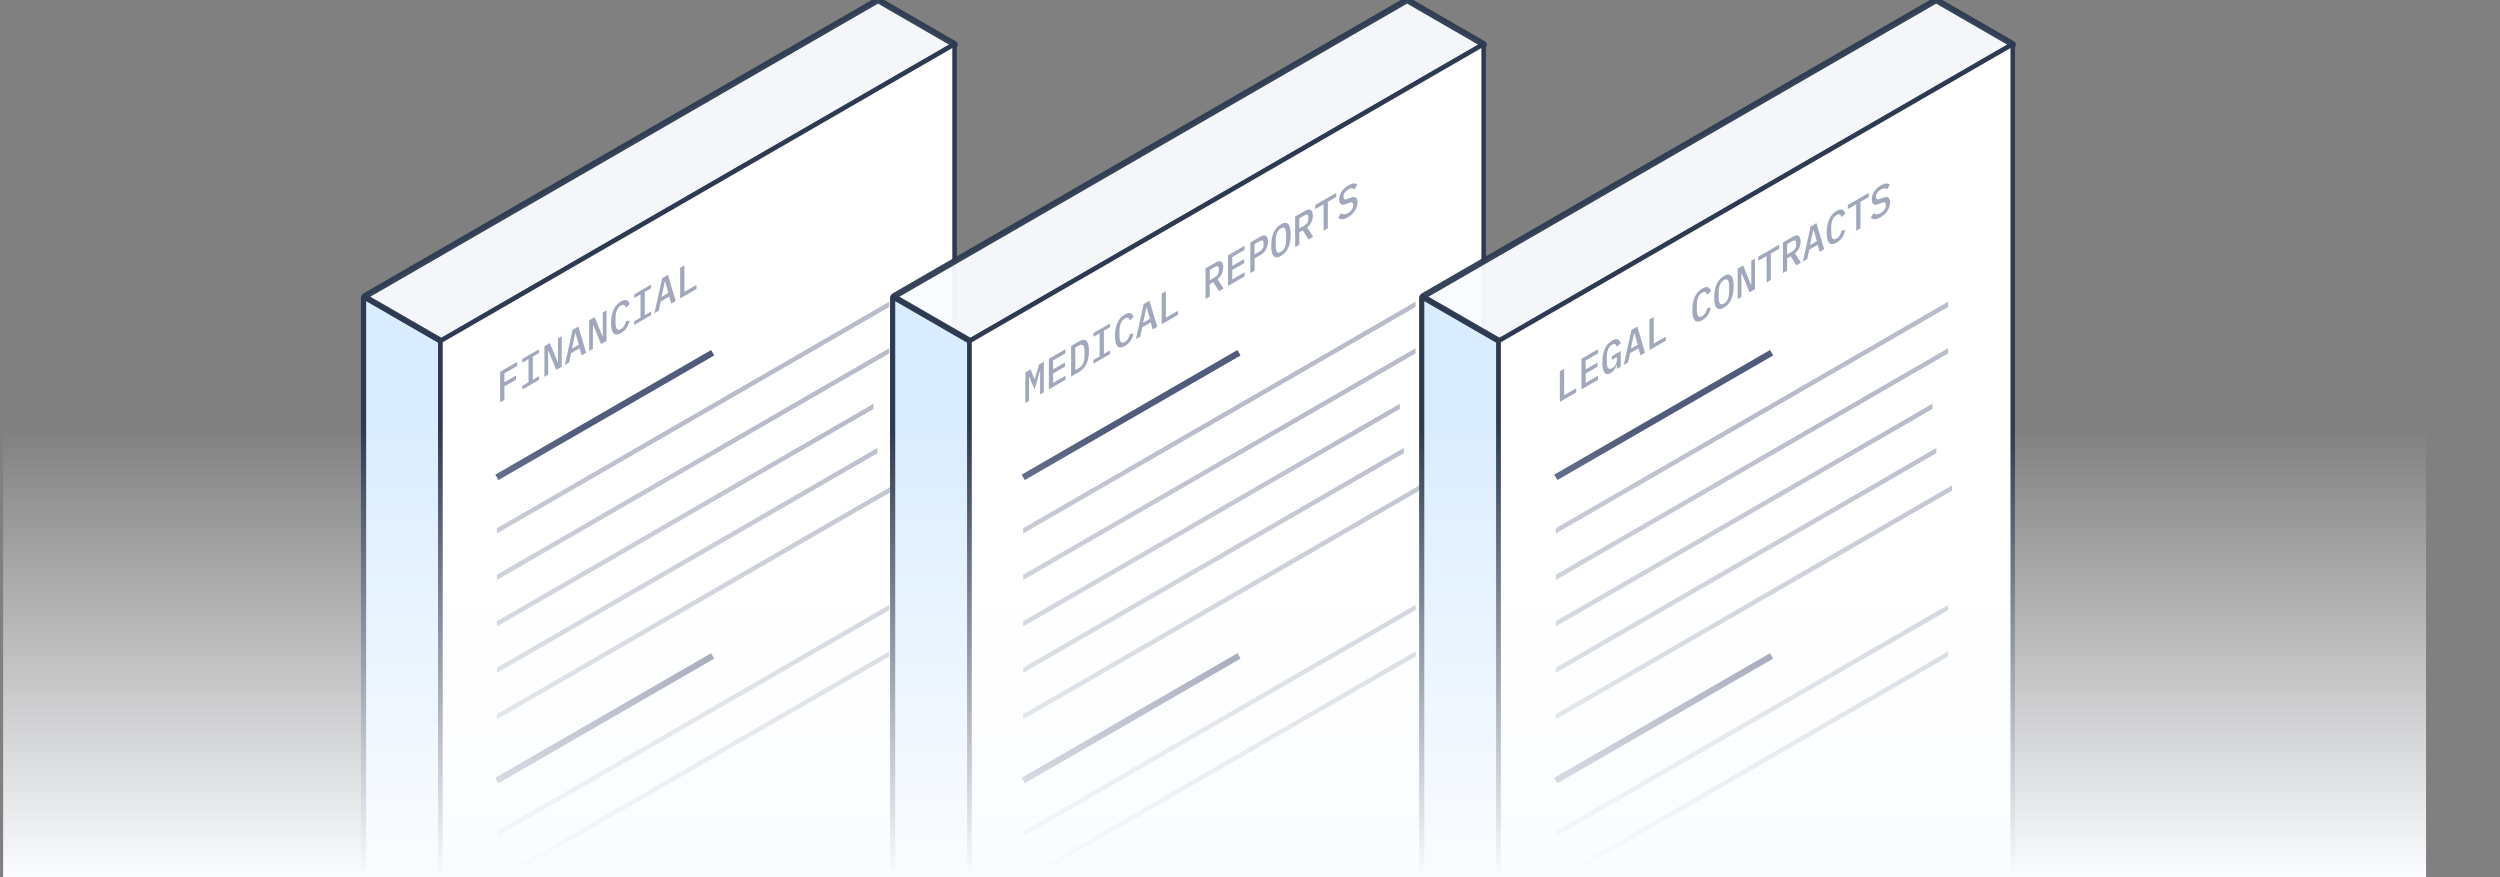 <svg width="399" height="140" viewBox="0 0 399 140" fill="none" xmlns="http://www.w3.org/2000/svg">
<rect x="0" y="0" width="399" height="140" fill="#808080" stroke="none"/>
<g clip-path="url(#clip0_15685_16042)">
<path opacity="0.95" d="M58.274 47.448C58.183 47.396 58.183 47.311 58.274 47.258L139.963 0.095C140.054 0.042 140.202 0.042 140.293 0.095L152.297 7.026C152.388 7.078 152.388 7.163 152.297 7.216L70.607 54.379C70.517 54.431 70.369 54.431 70.278 54.379L58.274 47.448Z" fill="#FAFCFF" stroke="#2E3A51"/>
<path d="M58.022 47.511C58.022 47.424 58.083 47.389 58.158 47.432L70.198 54.384C70.273 54.427 70.335 54.533 70.335 54.62L70.335 199.568C70.335 199.655 70.273 199.69 70.198 199.646L58.158 192.695C58.083 192.652 58.022 192.546 58.022 192.459L58.022 47.511Z" fill="#DAECFF" stroke="#2E3A51" stroke-width="0.829"/>
<rect width="94.743" height="181.542" rx="0.157" transform="matrix(-0.866 0.5 2.20305e-08 1 152.348 7.047)" fill="white" stroke="#2E3A51" stroke-width="0.829"/>
<path d="M79.822 64.213L79.822 59.328L82.544 57.756L82.544 58.414L80.501 59.593L80.501 61.014L82.356 59.944L82.356 60.602L80.501 61.672L80.501 63.822L79.822 64.213ZM83.36 62.171L83.36 61.576L84.354 61.002L84.354 57.306L83.36 57.88L83.36 57.285L86.027 55.745L86.027 56.34L85.033 56.914L85.033 60.61L86.027 60.036L86.027 60.631L83.36 62.171ZM87.534 56.002L87.48 56.033L87.48 59.792L86.886 60.135L86.886 55.249L87.759 54.745L89.002 57.787L89.056 57.755L89.056 53.996L89.65 53.653L89.65 58.539L88.777 59.043L87.534 56.002ZM92.825 56.707L92.503 55.59L91.157 56.367L90.836 57.855L90.145 58.254L91.382 52.654L92.309 52.118L93.546 56.29L92.825 56.707ZM91.855 53.172L91.806 53.2L91.285 55.643L92.376 55.013L91.855 53.172ZM94.683 51.874L94.629 51.906L94.629 55.665L94.034 56.008L94.034 51.122L94.907 50.618L96.15 53.66L96.205 53.628L96.205 49.869L96.799 49.526L96.799 54.412L95.926 54.916L94.683 51.874ZM99.112 53.16C98.575 53.471 98.175 53.482 97.912 53.195C97.653 52.906 97.524 52.358 97.524 51.55C97.524 50.743 97.653 50.045 97.912 49.457C98.175 48.867 98.575 48.417 99.112 48.106C99.318 47.987 99.496 47.917 99.646 47.896C99.799 47.868 99.931 47.879 100.04 47.928C100.149 47.972 100.24 48.048 100.313 48.155C100.389 48.256 100.452 48.376 100.501 48.516L99.888 49.107C99.856 49.014 99.82 48.93 99.779 48.855C99.739 48.781 99.688 48.726 99.627 48.691C99.567 48.656 99.494 48.642 99.409 48.649C99.329 48.654 99.227 48.691 99.106 48.761C98.807 48.934 98.589 49.193 98.451 49.538C98.314 49.879 98.245 50.273 98.245 50.721L98.245 51.547C98.245 51.995 98.314 52.312 98.451 52.499C98.589 52.681 98.807 52.685 99.106 52.513C99.227 52.443 99.329 52.364 99.409 52.275C99.494 52.184 99.567 52.086 99.627 51.981C99.688 51.876 99.739 51.763 99.779 51.641C99.82 51.52 99.856 51.394 99.888 51.263L100.501 51.148C100.452 51.344 100.389 51.539 100.313 51.732C100.24 51.919 100.149 52.1 100.04 52.275C99.931 52.445 99.799 52.607 99.646 52.761C99.496 52.908 99.318 53.041 99.112 53.16ZM101.232 51.853L101.232 51.258L102.226 50.684L102.226 46.988L101.232 47.562L101.232 46.967L103.899 45.427L103.899 46.022L102.905 46.596L102.905 50.292L103.899 49.718L103.899 50.313L101.232 51.853ZM107.122 48.452L106.8 47.336L105.455 48.113L105.133 49.6L104.442 49.999L105.679 44.399L106.606 43.864L107.843 48.036L107.122 48.452ZM106.152 44.917L106.103 44.945L105.582 47.388L106.673 46.758L106.152 44.917ZM108.55 47.627L108.55 42.742L109.229 42.349L109.229 46.578L111.157 45.465L111.157 46.123L108.55 47.627Z" fill="#A1A8BC"/>
<path d="M79.299 76.188L113.743 56.297" stroke="#515B7B"/>
<line opacity="0.4" y1="-0.422" x2="72.314" y2="-0.422" transform="matrix(0.866 -0.5 2.20305e-08 1 79.299 85.147)" stroke="#515B7B" stroke-width="0.843"/>
<line opacity="0.4" y1="-0.422" x2="72.314" y2="-0.422" transform="matrix(0.866 -0.5 2.20305e-08 1 79.301 92.566)" stroke="#515B7B" stroke-width="0.843"/>
<line opacity="0.4" y1="-0.422" x2="69.421" y2="-0.422" transform="matrix(0.866 -0.5 2.20305e-08 1 79.299 99.984)" stroke="#515B7B" stroke-width="0.843"/>
<line opacity="0.4" y1="-0.422" x2="70.144" y2="-0.422" transform="matrix(0.866 -0.5 2.20305e-08 1 79.299 107.402)" stroke="#515B7B" stroke-width="0.843"/>
<line opacity="0.4" y1="-0.422" x2="73.037" y2="-0.422" transform="matrix(0.866 -0.5 2.20305e-08 1 79.299 114.82)" stroke="#515B7B" stroke-width="0.843"/>
<path d="M79.301 124.575L113.745 104.684" stroke="#515B7B"/>
<line opacity="0.4" y1="-0.422" x2="72.314" y2="-0.422" transform="matrix(0.866 -0.5 2.20305e-08 1 79.301 133.534)" stroke="#515B7B" stroke-width="0.843"/>
<line opacity="0.4" y1="-0.422" x2="72.314" y2="-0.422" transform="matrix(0.866 -0.5 2.20305e-08 1 79.301 140.952)" stroke="#515B7B" stroke-width="0.843"/>
<path opacity="0.95" d="M142.715 47.448C142.624 47.396 142.624 47.311 142.715 47.258L224.405 0.095C224.496 0.042 224.643 0.042 224.734 0.095L236.738 7.026C236.829 7.078 236.829 7.163 236.738 7.216L155.049 54.379C154.958 54.431 154.811 54.431 154.72 54.379L142.715 47.448Z" fill="#FAFCFF" stroke="#2E3A51"/>
<path d="M142.463 47.511C142.463 47.424 142.524 47.389 142.599 47.432L154.64 54.384C154.715 54.427 154.776 54.533 154.776 54.62L154.776 199.568C154.776 199.655 154.715 199.69 154.64 199.646L142.599 192.695C142.524 192.652 142.463 192.546 142.463 192.459L142.463 47.511Z" fill="#DAECFF" stroke="#2E3A51" stroke-width="0.829"/>
<rect width="94.743" height="181.542" rx="0.157" transform="matrix(-0.866 0.5 2.20305e-08 1 236.789 7.047)" fill="white" stroke="#2E3A51" stroke-width="0.829"/>
<path d="M165.998 60.619L166.017 59.138L165.968 59.166L165.119 62.169L164.271 60.146L164.222 60.174L164.24 61.634L164.24 63.972L163.64 64.318L163.64 59.432L164.471 58.953L165.119 60.517L165.162 60.493L165.817 58.176L166.599 57.724L166.599 62.61L165.998 62.957L165.998 60.619ZM167.396 62.15L167.396 57.264L170.046 55.734L170.046 56.392L168.075 57.53L168.075 58.951L169.973 57.855L169.973 58.513L168.075 59.609L168.075 61.1L170.046 59.962L170.046 60.62L167.396 62.15ZM170.947 55.214L172.207 54.486C172.749 54.173 173.149 54.15 173.408 54.416C173.67 54.68 173.802 55.211 173.802 56.009C173.802 56.807 173.67 57.489 173.408 58.056C173.149 58.621 172.749 59.059 172.207 59.372L170.947 60.1L170.947 55.214ZM172.165 58.753C172.476 58.573 172.707 58.321 172.856 57.997C173.01 57.665 173.086 57.276 173.086 56.828L173.086 56.016C173.086 55.568 173.01 55.269 172.856 55.12C172.707 54.963 172.476 54.975 172.165 55.155L171.619 55.47L171.619 59.068L172.165 58.753ZM174.509 58.044L174.509 57.449L175.503 56.874L175.503 53.178L174.509 53.752L174.509 53.157L177.176 51.617L177.176 52.212L176.182 52.786L176.182 56.483L177.176 55.908L177.176 56.504L174.509 58.044ZM179.538 55.224C179 55.534 178.6 55.546 178.338 55.259C178.079 54.969 177.95 54.421 177.95 53.614C177.95 52.806 178.079 52.109 178.338 51.521C178.6 50.931 179 50.48 179.538 50.17C179.744 50.051 179.922 49.981 180.071 49.96C180.225 49.932 180.356 49.942 180.465 49.991C180.575 50.036 180.666 50.111 180.738 50.219C180.815 50.319 180.878 50.439 180.926 50.579L180.314 51.171C180.282 51.078 180.245 50.993 180.205 50.919C180.164 50.844 180.114 50.789 180.053 50.754C179.993 50.719 179.92 50.705 179.835 50.712C179.754 50.717 179.653 50.754 179.532 50.824C179.233 50.997 179.015 51.256 178.877 51.601C178.74 51.942 178.671 52.336 178.671 52.784L178.671 53.61C178.671 54.058 178.74 54.376 178.877 54.562C179.015 54.744 179.233 54.749 179.532 54.576C179.653 54.506 179.754 54.427 179.835 54.338C179.92 54.247 179.993 54.149 180.053 54.044C180.114 53.939 180.164 53.826 180.205 53.705C180.245 53.584 180.282 53.458 180.314 53.327L180.926 53.211C180.878 53.407 180.815 53.602 180.738 53.796C180.666 53.983 180.575 54.163 180.465 54.338C180.356 54.509 180.225 54.671 180.071 54.825C179.922 54.972 179.744 55.105 179.538 55.224ZM183.973 52.579L183.652 51.463L182.306 52.24L181.985 53.727L181.294 54.126L182.53 48.526L183.458 47.991L184.694 52.163L183.973 52.579ZM183.003 49.044L182.955 49.072L182.433 51.515L183.524 50.885L183.003 49.044ZM185.401 51.755L185.401 46.869L186.08 46.477L186.08 50.705L188.008 49.592L188.008 50.25L185.401 51.755ZM193.077 47.323L192.405 47.711L192.405 42.825L193.987 41.912C194.391 41.678 194.698 41.632 194.908 41.772C195.122 41.91 195.23 42.207 195.23 42.664C195.23 43.038 195.151 43.391 194.993 43.725C194.835 44.059 194.609 44.339 194.314 44.565L195.29 46.045L194.538 46.479L193.641 45.023L193.077 45.349L193.077 47.323ZM193.89 44.25C194.31 44.007 194.52 43.664 194.52 43.221L194.52 42.92C194.52 42.477 194.31 42.376 193.89 42.619L193.077 43.088L193.077 44.719L193.89 44.25ZM195.991 45.641L195.991 40.755L198.64 39.225L198.64 39.883L196.67 41.021L196.67 42.442L198.567 41.346L198.567 42.004L196.67 43.1L196.67 44.591L198.64 43.453L198.64 44.111L195.991 45.641ZM199.553 43.584L199.553 38.698L201.135 37.785C201.54 37.551 201.847 37.505 202.057 37.645C202.271 37.782 202.378 38.08 202.378 38.537C202.378 38.994 202.271 39.416 202.057 39.801C201.847 40.183 201.54 40.491 201.135 40.725L200.232 41.246L200.232 43.192L199.553 43.584ZM200.232 40.595L201.032 40.133C201.453 39.89 201.663 39.545 201.663 39.097L201.663 38.796C201.663 38.353 201.453 38.252 201.032 38.495L200.232 38.957L200.232 40.595ZM204.437 40.848C204.17 41.002 203.938 41.081 203.74 41.083C203.546 41.078 203.384 41.006 203.255 40.866C203.13 40.724 203.037 40.514 202.976 40.236C202.915 39.958 202.885 39.619 202.885 39.217C202.885 38.821 202.915 38.449 202.976 38.101C203.037 37.749 203.13 37.429 203.255 37.142C203.384 36.853 203.546 36.596 203.74 36.372C203.938 36.141 204.17 35.948 204.437 35.794C204.704 35.64 204.934 35.566 205.128 35.57C205.326 35.568 205.488 35.638 205.613 35.78C205.742 35.92 205.837 36.132 205.898 36.414C205.959 36.692 205.989 37.029 205.989 37.425C205.989 37.827 205.959 38.201 205.898 38.549C205.837 38.897 205.742 39.215 205.613 39.504C205.488 39.791 205.326 40.05 205.128 40.281C204.934 40.505 204.704 40.694 204.437 40.848ZM204.437 40.197C204.74 40.022 204.954 39.768 205.08 39.434C205.205 39.096 205.267 38.701 205.267 38.248L205.267 37.429C205.267 36.981 205.205 36.662 205.08 36.473C204.954 36.28 204.74 36.27 204.437 36.445C204.134 36.62 203.92 36.877 203.794 37.215C203.669 37.549 203.606 37.94 203.606 38.388L203.606 39.214C203.606 39.662 203.669 39.983 203.794 40.176C203.92 40.365 204.134 40.372 204.437 40.197ZM207.375 39.068L206.702 39.457L206.702 34.571L208.284 33.657C208.688 33.424 208.995 33.377 209.205 33.517C209.42 33.655 209.527 33.953 209.527 34.41C209.527 34.783 209.448 35.137 209.29 35.47C209.133 35.804 208.906 36.084 208.611 36.31L209.587 37.791L208.836 38.225L207.938 36.769L207.375 37.094L207.375 39.068ZM208.187 35.995C208.607 35.753 208.818 35.41 208.818 34.966L208.818 34.665C208.818 34.222 208.607 34.122 208.187 34.364L207.375 34.833L207.375 36.464L208.187 35.995ZM211.925 32.213L211.925 36.441L211.246 36.833L211.246 32.605L209.918 33.372L209.918 32.714L213.253 30.789L213.253 31.447L211.925 32.213ZM215.123 34.678C214.756 34.891 214.447 34.995 214.196 34.99C213.945 34.985 213.739 34.906 213.578 34.752L214.014 34.017C214.176 34.148 214.348 34.214 214.529 34.217C214.711 34.214 214.917 34.147 215.148 34.014C215.414 33.859 215.619 33.672 215.76 33.45C215.906 33.226 215.978 32.983 215.978 32.722C215.978 32.512 215.926 32.381 215.821 32.33C215.716 32.274 215.536 32.294 215.281 32.389L214.82 32.572C214.618 32.651 214.449 32.688 214.311 32.684C214.174 32.674 214.063 32.636 213.978 32.568C213.893 32.496 213.83 32.399 213.79 32.278C213.753 32.149 213.735 32.003 213.735 31.84C213.735 31.378 213.865 30.953 214.123 30.566C214.382 30.174 214.738 29.847 215.19 29.586C215.526 29.392 215.811 29.291 216.045 29.282C216.283 29.265 216.475 29.327 216.621 29.467L216.197 30.202C216.079 30.106 215.94 30.056 215.778 30.052C215.621 30.04 215.425 30.102 215.19 30.237C214.94 30.382 214.748 30.555 214.614 30.759C214.485 30.954 214.42 31.172 214.42 31.41C214.42 31.61 214.471 31.74 214.572 31.798C214.677 31.849 214.861 31.825 215.123 31.724L215.572 31.556C215.952 31.416 216.229 31.418 216.403 31.56C216.576 31.698 216.663 31.939 216.663 32.285C216.663 32.508 216.629 32.734 216.56 32.96C216.496 33.184 216.397 33.4 216.263 33.608C216.134 33.813 215.972 34.009 215.778 34.196C215.588 34.375 215.37 34.536 215.123 34.678Z" fill="#A1A8BC"/>
<path d="M163.301 76.188L197.745 56.297" stroke="#515B7B"/>
<line opacity="0.4" y1="-0.422" x2="72.314" y2="-0.422" transform="matrix(0.866 -0.5 2.20305e-08 1 163.301 85.147)" stroke="#515B7B" stroke-width="0.843"/>
<line opacity="0.4" y1="-0.422" x2="72.314" y2="-0.422" transform="matrix(0.866 -0.5 2.20305e-08 1 163.303 92.566)" stroke="#515B7B" stroke-width="0.843"/>
<line opacity="0.4" y1="-0.422" x2="69.421" y2="-0.422" transform="matrix(0.866 -0.5 2.20305e-08 1 163.301 99.984)" stroke="#515B7B" stroke-width="0.843"/>
<line opacity="0.4" y1="-0.422" x2="70.144" y2="-0.422" transform="matrix(0.866 -0.5 2.20305e-08 1 163.301 107.402)" stroke="#515B7B" stroke-width="0.843"/>
<line opacity="0.4" y1="-0.422" x2="73.037" y2="-0.422" transform="matrix(0.866 -0.5 2.20305e-08 1 163.301 114.82)" stroke="#515B7B" stroke-width="0.843"/>
<path d="M163.301 124.575L197.745 104.684" stroke="#515B7B"/>
<line opacity="0.4" y1="-0.422" x2="72.314" y2="-0.422" transform="matrix(0.866 -0.5 2.20305e-08 1 163.301 133.534)" stroke="#515B7B" stroke-width="0.843"/>
<line opacity="0.4" y1="-0.422" x2="72.314" y2="-0.422" transform="matrix(0.866 -0.5 2.20305e-08 1 163.301 140.952)" stroke="#515B7B" stroke-width="0.843"/>
<path opacity="0.95" d="M227.157 47.448C227.066 47.396 227.066 47.311 227.157 47.258L308.846 0.095C308.937 0.042 309.084 0.042 309.175 0.095L321.18 7.026C321.271 7.078 321.271 7.163 321.18 7.216L239.49 54.379C239.399 54.431 239.252 54.431 239.161 54.379L227.157 47.448Z" fill="#FAFCFF" stroke="#2E3A51"/>
<path d="M226.904 47.511C226.904 47.424 226.965 47.389 227.041 47.432L239.081 54.384C239.156 54.427 239.217 54.533 239.217 54.62L239.217 199.568C239.217 199.655 239.156 199.69 239.081 199.646L227.041 192.695C226.965 192.652 226.904 192.546 226.904 192.459L226.904 47.511Z" fill="#DAECFF" stroke="#2E3A51" stroke-width="0.829"/>
<rect width="94.743" height="181.542" rx="0.157" transform="matrix(-0.866 0.5 2.20305e-08 1 321.23 7.047)" fill="white" stroke="#2E3A51" stroke-width="0.829"/>
<path d="M248.955 64.136L248.955 59.25L249.634 58.858L249.634 63.086L251.562 61.973L251.562 62.631L248.955 64.136ZM252.396 62.15L252.396 57.264L255.046 55.734L255.046 56.392L253.075 57.53L253.075 58.951L254.973 57.855L254.973 58.513L253.075 59.609L253.075 61.1L255.046 59.962L255.046 60.62L252.396 62.15ZM258.056 58.21L258.014 58.235C257.977 58.354 257.933 58.475 257.88 58.599C257.832 58.715 257.769 58.831 257.692 58.945C257.62 59.057 257.531 59.164 257.426 59.267C257.321 59.37 257.199 59.461 257.062 59.54C256.621 59.794 256.29 59.769 256.068 59.463C255.845 59.157 255.734 58.608 255.734 57.815C255.734 56.984 255.862 56.276 256.116 55.69C256.371 55.105 256.761 54.66 257.286 54.357C257.492 54.238 257.672 54.166 257.826 54.143C257.983 54.117 258.117 54.129 258.226 54.178C258.335 54.222 258.426 54.298 258.499 54.406C258.571 54.508 258.63 54.629 258.674 54.766L258.062 55.358C258.03 55.269 257.994 55.19 257.953 55.12C257.913 55.045 257.862 54.988 257.802 54.948C257.745 54.906 257.674 54.889 257.589 54.896C257.509 54.9 257.41 54.937 257.292 55.004C256.997 55.175 256.783 55.431 256.65 55.774C256.52 56.11 256.456 56.502 256.456 56.95L256.456 57.727C256.456 57.951 256.47 58.148 256.498 58.319C256.526 58.489 256.573 58.623 256.638 58.721C256.706 58.812 256.793 58.865 256.898 58.879C257.007 58.89 257.139 58.852 257.292 58.763C257.539 58.621 257.727 58.428 257.856 58.186C257.989 57.936 258.056 57.678 258.056 57.412L258.056 56.971L257.238 57.444L257.238 56.856L258.674 56.026L258.674 58.525L258.056 58.882L258.056 58.21ZM261.824 56.706L261.503 55.59L260.157 56.367L259.836 57.855L259.145 58.254L260.382 52.654L261.309 52.118L262.546 56.29L261.824 56.706ZM260.855 53.172L260.806 53.2L260.285 55.642L261.376 55.013L260.855 53.172ZM263.253 55.882L263.253 50.996L263.932 50.604L263.932 54.832L265.859 53.719L265.859 54.377L263.253 55.882ZM271.687 51.097C271.149 51.407 270.749 51.419 270.486 51.132C270.228 50.842 270.098 50.294 270.098 49.487C270.098 48.679 270.228 47.982 270.486 47.394C270.749 46.803 271.149 46.353 271.687 46.043C271.893 45.924 272.071 45.854 272.22 45.833C272.374 45.805 272.505 45.815 272.614 45.864C272.723 45.908 272.814 45.984 272.887 46.092C272.964 46.192 273.026 46.312 273.075 46.452L272.463 47.044C272.43 46.95 272.394 46.866 272.353 46.792C272.313 46.717 272.262 46.662 272.202 46.627C272.141 46.592 272.068 46.578 271.984 46.585C271.903 46.59 271.802 46.627 271.681 46.697C271.381 46.87 271.163 47.129 271.026 47.474C270.888 47.815 270.82 48.209 270.82 48.657L270.82 49.483C270.82 49.931 270.888 50.248 271.026 50.435C271.163 50.617 271.381 50.622 271.681 50.449C271.802 50.379 271.903 50.3 271.984 50.211C272.068 50.12 272.141 50.022 272.202 49.917C272.262 49.812 272.313 49.699 272.353 49.578C272.394 49.456 272.43 49.33 272.463 49.2L273.075 49.084C273.026 49.28 272.964 49.475 272.887 49.669C272.814 49.855 272.723 50.036 272.614 50.211C272.505 50.381 272.374 50.544 272.22 50.698C272.071 50.845 271.893 50.978 271.687 51.097ZM275.14 49.103C274.873 49.257 274.641 49.335 274.443 49.337C274.249 49.333 274.087 49.261 273.958 49.12C273.832 48.978 273.739 48.768 273.679 48.49C273.618 48.213 273.588 47.873 273.588 47.472C273.588 47.075 273.618 46.703 273.679 46.355C273.739 46.003 273.832 45.684 273.958 45.397C274.087 45.107 274.249 44.85 274.443 44.627C274.641 44.395 274.873 44.203 275.14 44.049C275.406 43.895 275.637 43.82 275.831 43.825C276.029 43.823 276.19 43.893 276.316 44.035C276.445 44.175 276.54 44.386 276.601 44.669C276.661 44.946 276.692 45.283 276.692 45.68C276.692 46.081 276.661 46.456 276.601 46.803C276.54 47.151 276.445 47.47 276.316 47.759C276.19 48.046 276.029 48.305 275.831 48.536C275.637 48.76 275.406 48.949 275.14 49.103ZM275.14 48.452C275.443 48.277 275.657 48.023 275.782 47.689C275.908 47.351 275.97 46.955 275.97 46.502L275.97 45.684C275.97 45.236 275.908 44.917 275.782 44.728C275.657 44.534 275.443 44.525 275.14 44.7C274.837 44.875 274.622 45.132 274.497 45.47C274.372 45.804 274.309 46.194 274.309 46.642L274.309 47.468C274.309 47.916 274.372 48.237 274.497 48.431C274.622 48.62 274.837 48.627 275.14 48.452ZM277.98 43.62L277.926 43.651L277.926 47.41L277.332 47.753L277.332 42.867L278.205 42.363L279.447 45.405L279.502 45.373L279.502 41.614L280.096 41.271L280.096 46.157L279.223 46.661L277.98 43.62ZM282.628 40.468L282.628 44.696L281.949 45.088L281.949 40.86L280.621 41.626L280.621 40.968L283.955 39.043L283.955 39.701L282.628 40.468ZM285.226 43.196L284.553 43.584L284.553 38.698L286.135 37.785C286.54 37.551 286.847 37.505 287.057 37.645C287.271 37.782 287.378 38.08 287.378 38.537C287.378 38.91 287.299 39.264 287.142 39.598C286.984 39.931 286.758 40.211 286.463 40.438L287.439 41.918L286.687 42.352L285.79 40.896L285.226 41.222L285.226 43.196ZM286.038 40.123C286.459 39.88 286.669 39.537 286.669 39.094L286.669 38.793C286.669 38.349 286.459 38.249 286.038 38.492L285.226 38.961L285.226 40.592L286.038 40.123ZM290.419 40.197L290.098 39.081L288.752 39.858L288.431 41.345L287.74 41.744L288.976 36.144L289.904 35.609L291.14 39.781L290.419 40.197ZM289.449 36.662L289.401 36.69L288.879 39.133L289.97 38.503L289.449 36.662ZM293.132 38.715C292.595 39.025 292.195 39.037 291.932 38.75C291.674 38.461 291.544 37.912 291.544 37.105C291.544 36.297 291.674 35.6 291.932 35.012C292.195 34.422 292.595 33.971 293.132 33.661C293.339 33.542 293.516 33.472 293.666 33.451C293.82 33.423 293.951 33.433 294.06 33.482C294.169 33.527 294.26 33.602 294.333 33.71C294.41 33.81 294.472 33.93 294.521 34.07L293.908 34.662C293.876 34.569 293.84 34.484 293.799 34.41C293.759 34.335 293.708 34.28 293.648 34.245C293.587 34.21 293.514 34.196 293.43 34.203C293.349 34.208 293.248 34.245 293.126 34.315C292.827 34.488 292.609 34.747 292.472 35.092C292.334 35.433 292.266 35.827 292.266 36.275L292.266 37.101C292.266 37.549 292.334 37.867 292.472 38.053C292.609 38.235 292.827 38.24 293.126 38.067C293.248 37.997 293.349 37.918 293.43 37.829C293.514 37.738 293.587 37.64 293.648 37.535C293.708 37.43 293.759 37.317 293.799 37.196C293.84 37.075 293.876 36.949 293.908 36.818L294.521 36.702C294.472 36.898 294.41 37.093 294.333 37.287C294.26 37.474 294.169 37.654 294.06 37.829C293.951 38 293.82 38.162 293.666 38.316C293.516 38.463 293.339 38.596 293.132 38.715ZM296.925 32.213L296.925 36.441L296.246 36.833L296.246 32.605L294.918 33.372L294.918 32.714L298.253 30.789L298.253 31.447L296.925 32.213ZM300.123 34.678C299.756 34.891 299.447 34.995 299.196 34.99C298.945 34.985 298.739 34.906 298.578 34.752L299.014 34.017C299.176 34.148 299.348 34.214 299.529 34.217C299.711 34.214 299.917 34.147 300.148 34.014C300.414 33.859 300.619 33.672 300.76 33.45C300.906 33.226 300.978 32.983 300.978 32.722C300.978 32.512 300.926 32.381 300.821 32.33C300.716 32.274 300.536 32.294 300.281 32.389L299.82 32.572C299.618 32.651 299.449 32.688 299.311 32.684C299.174 32.674 299.063 32.636 298.978 32.568C298.893 32.496 298.83 32.399 298.79 32.278C298.753 32.149 298.735 32.003 298.735 31.84C298.735 31.378 298.865 30.953 299.123 30.566C299.382 30.174 299.738 29.847 300.19 29.586C300.526 29.392 300.811 29.291 301.045 29.282C301.283 29.265 301.475 29.327 301.621 29.467L301.197 30.202C301.079 30.106 300.94 30.056 300.778 30.052C300.621 30.04 300.425 30.102 300.19 30.237C299.94 30.382 299.748 30.555 299.614 30.759C299.485 30.954 299.42 31.172 299.42 31.41C299.42 31.61 299.471 31.74 299.572 31.798C299.677 31.849 299.861 31.825 300.123 31.724L300.572 31.556C300.952 31.416 301.229 31.418 301.403 31.56C301.576 31.698 301.663 31.939 301.663 32.285C301.663 32.508 301.629 32.734 301.56 32.96C301.496 33.184 301.397 33.4 301.263 33.608C301.134 33.813 300.972 34.009 300.778 34.196C300.588 34.375 300.37 34.536 300.123 34.678Z" fill="#A1A8BC"/>
<path d="M248.301 76.188L282.745 56.297" stroke="#515B7B"/>
<line opacity="0.4" y1="-0.422" x2="72.314" y2="-0.422" transform="matrix(0.866 -0.5 2.20305e-08 1 248.301 85.147)" stroke="#515B7B" stroke-width="0.843"/>
<line opacity="0.4" y1="-0.422" x2="72.314" y2="-0.422" transform="matrix(0.866 -0.5 2.20305e-08 1 248.303 92.566)" stroke="#515B7B" stroke-width="0.843"/>
<line opacity="0.4" y1="-0.422" x2="69.421" y2="-0.422" transform="matrix(0.866 -0.5 2.20305e-08 1 248.301 99.984)" stroke="#515B7B" stroke-width="0.843"/>
<line opacity="0.4" y1="-0.422" x2="70.144" y2="-0.422" transform="matrix(0.866 -0.5 2.20305e-08 1 248.301 107.402)" stroke="#515B7B" stroke-width="0.843"/>
<line opacity="0.4" y1="-0.422" x2="73.037" y2="-0.422" transform="matrix(0.866 -0.5 2.20305e-08 1 248.301 114.82)" stroke="#515B7B" stroke-width="0.843"/>
<path d="M248.301 124.575L282.745 104.684" stroke="#515B7B"/>
<line opacity="0.4" y1="-0.422" x2="72.314" y2="-0.422" transform="matrix(0.866 -0.5 2.20305e-08 1 248.301 133.534)" stroke="#515B7B" stroke-width="0.843"/>
<line opacity="0.4" y1="-0.422" x2="72.314" y2="-0.422" transform="matrix(0.866 -0.5 2.20305e-08 1 248.301 140.952)" stroke="#515B7B" stroke-width="0.843"/>
<rect x="-13.172" y="68.269" width="400.37" height="71.731" fill="url(#paint0_linear_15685_16042)"/>
</g>
<defs>
<linearGradient id="paint0_linear_15685_16042" x1="187.013" y1="68.269" x2="187.013" y2="140" gradientUnits="userSpaceOnUse">
<stop stop-color="white" stop-opacity="0"/>
<stop offset="1" stop-color="#FAFCFF"/>
</linearGradient>
<clipPath id="clip0_15685_16042">
<rect width="398" height="140" fill="white" transform="translate(0.5)"/>
</clipPath>
</defs>
</svg>
